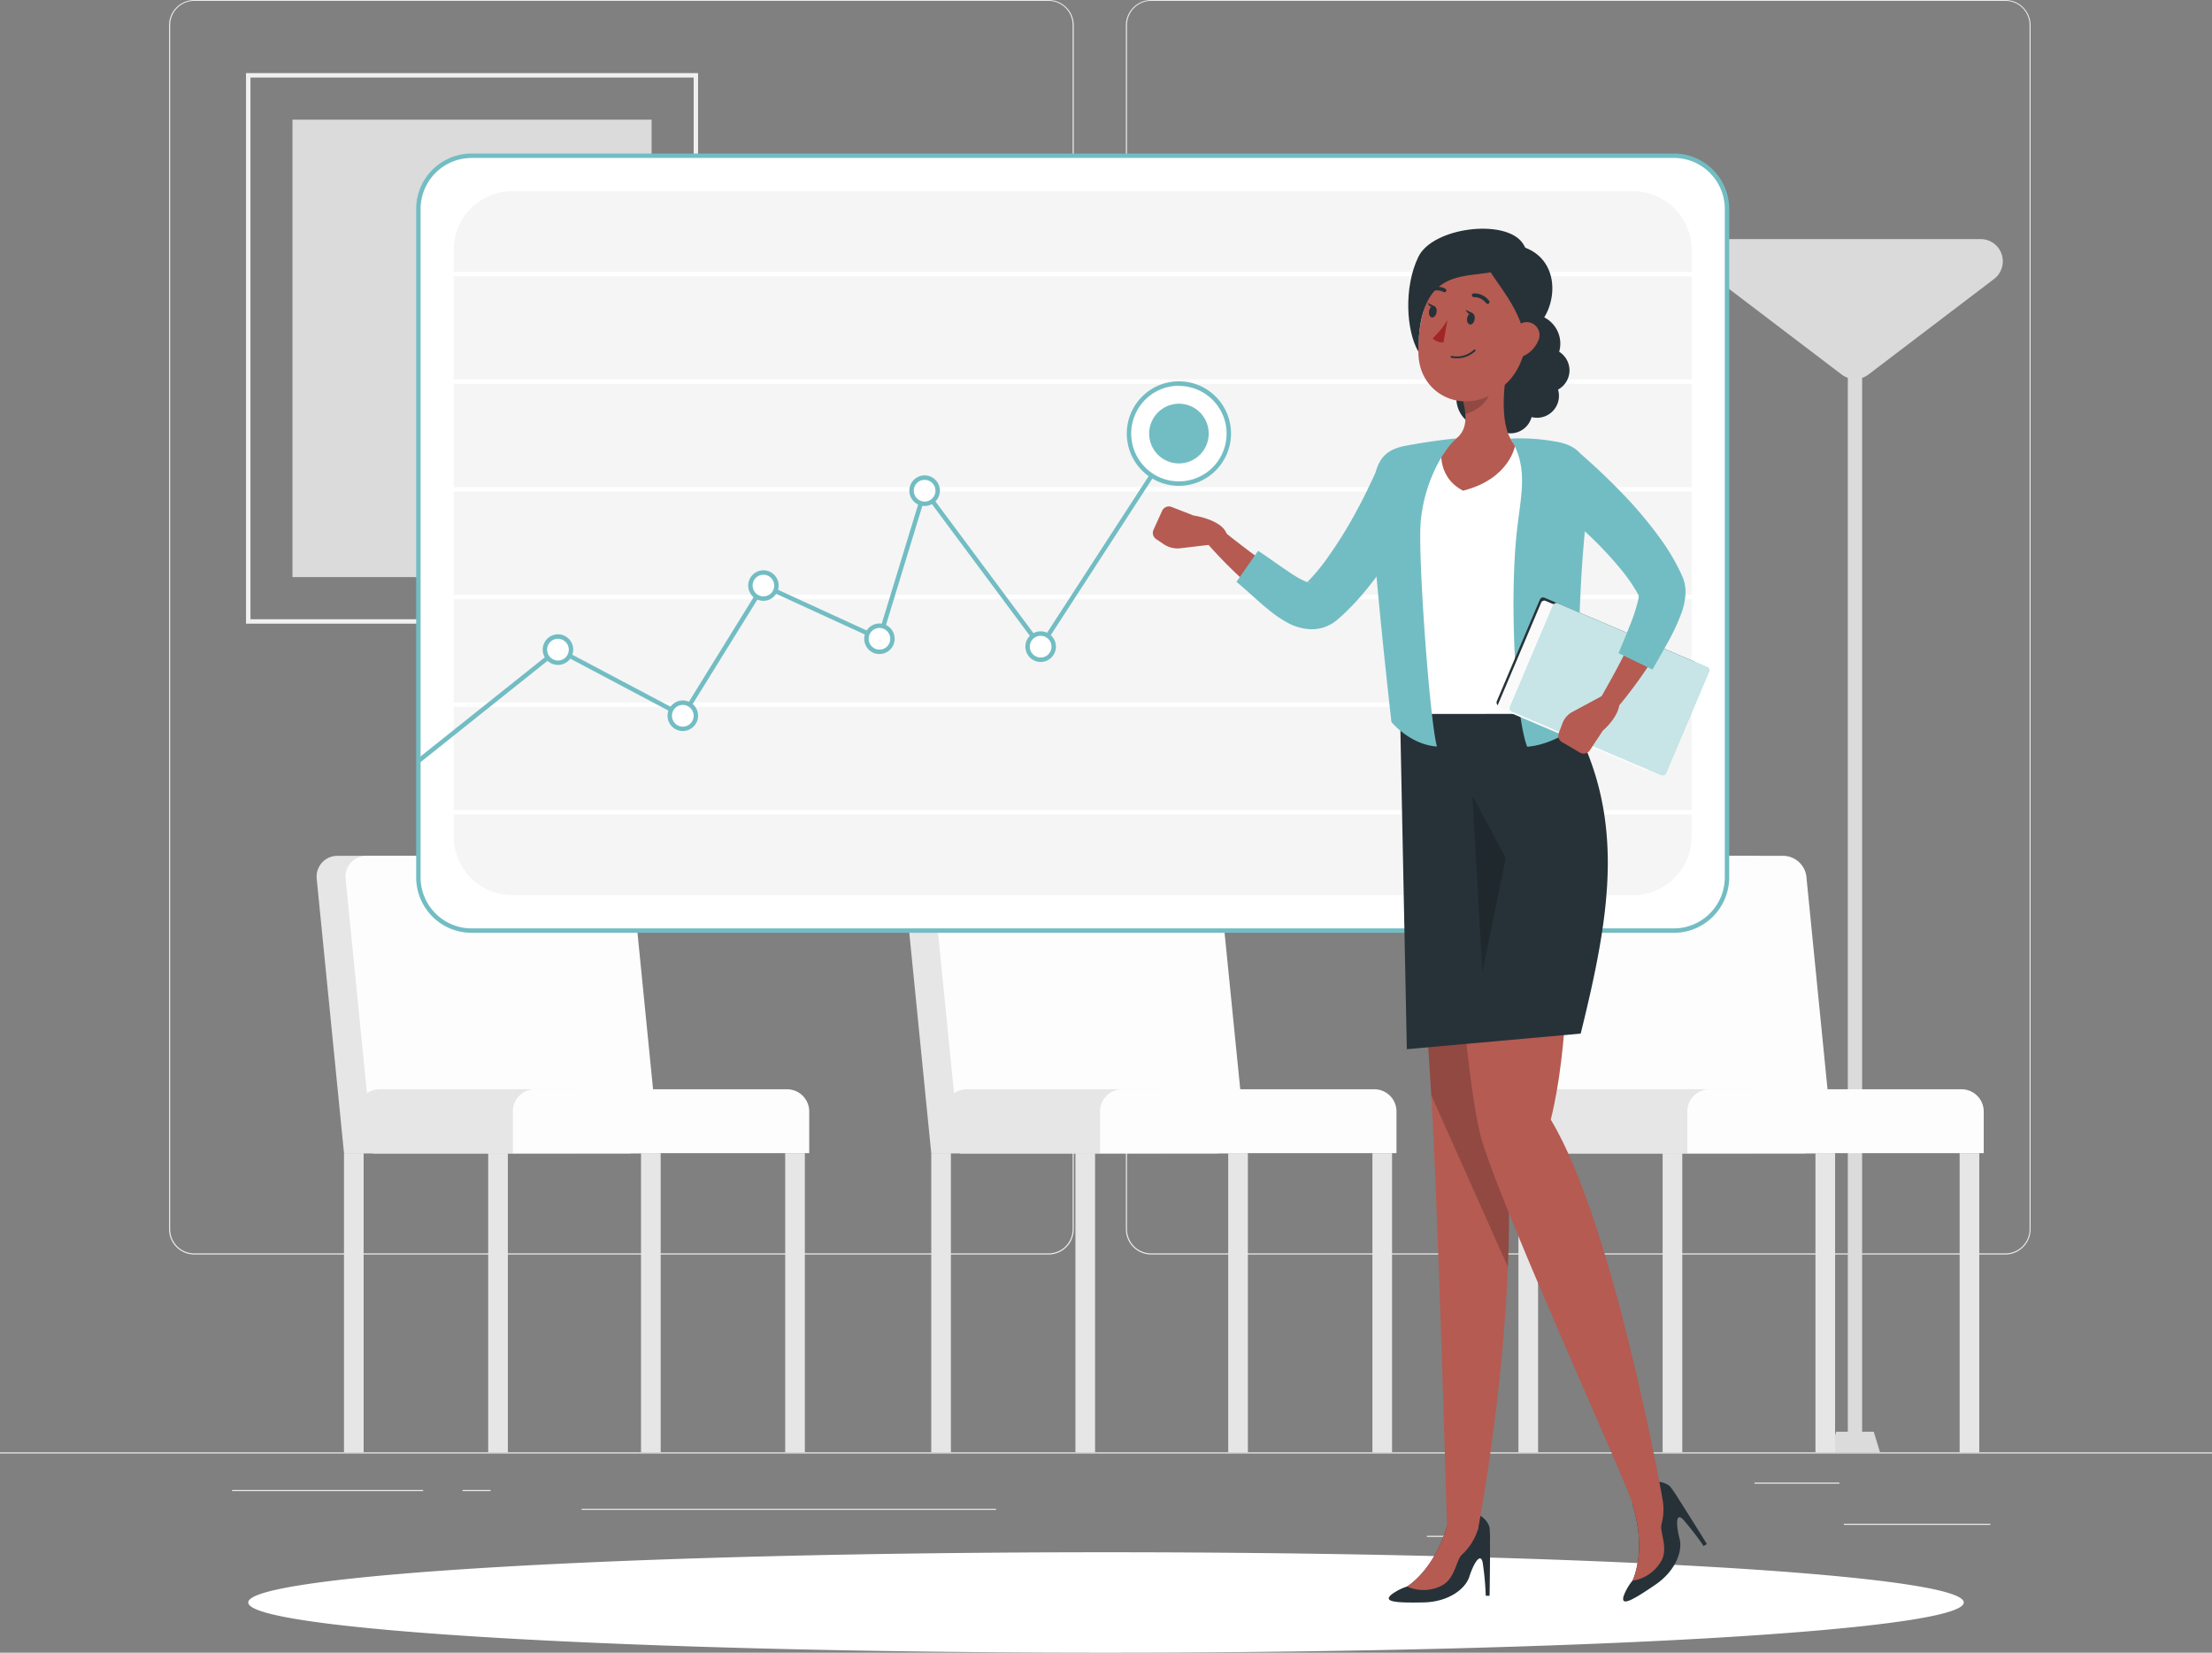 <svg width="170" height="127" fill="none" xmlns="http://www.w3.org/2000/svg"><rect width="100%" height="100%" fill="#808080" stroke="none"/><path d="M170 111.606H0v.085h170v-.085zM152.966 117.091h-11.261v.085h11.261v-.085zM112.615 118.018h-2.955v.085h2.955v-.085zM141.364 113.927h-6.524v.085h6.524v-.085zM32.52 114.5H17.837v.085H32.52v-.085zM37.703 114.5h-2.152v.085h2.152v-.085zM76.55 115.938H44.7v.084h31.85v-.084zM80.58 96.402H14.93a1.94 1.94 0 01-1.37-.571 1.95 1.95 0 01-.568-1.375V1.929c.005-.512.21-1.002.574-1.364A1.939 1.939 0 0114.93 0h65.65c.516 0 1.01.205 1.374.57.364.365.568.86.568 1.376v92.51a1.939 1.939 0 01-1.941 1.947zM14.93.068a1.864 1.864 0 00-1.853 1.861v92.527c0 .493.195.966.543 1.315.347.349.818.545 1.31.546h65.65c.493 0 .965-.197 1.313-.546.347-.349.543-.822.544-1.315V1.929A1.857 1.857 0 0080.581.068H14.93zM154.125 96.402H88.471a1.942 1.942 0 01-1.372-.57 1.952 1.952 0 01-.57-1.376V1.929a1.953 1.953 0 01.576-1.364A1.942 1.942 0 0188.47 0h65.654c.51.002 1 .205 1.362.566.362.362.568.851.572 1.363v92.527a1.947 1.947 0 01-1.934 1.946zM88.471.068c-.492.001-.964.197-1.312.546a1.867 1.867 0 00-.545 1.315v92.527c.001.493.197.966.545 1.315.348.349.82.545 1.312.546h65.654c.492 0 .963-.197 1.311-.546.348-.349.544-.822.545-1.315V1.929a1.868 1.868 0 00-.545-1.315 1.856 1.856 0 00-1.311-.546H88.471z" fill="#EBEBEB"/><path d="M144.004 110.021h-.894v-82.9h-1.098v82.9h-.894l-.483 1.585H144.487l-.483-1.585z" fill="#DBDBDB"/><path d="M143.589 28.785l9.656-7.343a1.71 1.71 0 00-.026-2.746 1.696 1.696 0 00-.994-.322h-19.322a1.698 1.698 0 00-1.613 1.166 1.711 1.711 0 00.593 1.902l9.66 7.343a1.695 1.695 0 002.046 0z" fill="#DADADA"/><path d="M93.589 88.63H71.571l-2.102-21.098a1.604 1.604 0 011.544-1.765h18.748a1.817 1.817 0 011.73 1.765L93.59 88.63z" fill="#E6E6E6"/><path d="M95.811 88.63H73.78l-2.1-21.098a1.607 1.607 0 01.908-1.614c.2-.093.415-.145.635-.151H91.97c.456.022.888.216 1.208.543.32.328.506.764.519 1.222L95.81 88.63z" fill="#FDFDFD"/><path d="M74.294 83.704h15.27v4.909H72.598v-3.204a1.698 1.698 0 011.697-1.704z" fill="#E6E6E6"/><path d="M86.245 83.704h19.38a1.706 1.706 0 011.7 1.704v3.205h-22.78v-3.204a1.698 1.698 0 011.7-1.704z" fill="#FDFDFD"/><path d="M73.08 88.613h-1.51v22.993h1.51V88.613zM84.16 88.613h-1.51v22.993h1.51V88.613zM95.904 88.613h-1.51v22.993h1.51V88.613zM106.984 88.613h-1.509v22.993h1.509V88.613zM138.72 88.63h-22.022L114.6 67.532a1.61 1.61 0 01.388-1.22 1.599 1.599 0 011.156-.545h18.747c.457.022.889.216 1.209.543.32.328.505.764.519 1.222l2.101 21.098z" fill="#E6E6E6"/><path d="M140.941 88.63h-22.018l-2.098-21.098c-.023-.218 0-.44.067-.65a1.594 1.594 0 011.473-1.116h18.748a1.822 1.822 0 011.73 1.766l2.098 21.098z" fill="#FDFDFD"/><path d="M119.425 83.704h15.27v4.909h-16.966v-3.204a1.699 1.699 0 011.696-1.704z" fill="#E6E6E6"/><path d="M131.376 83.704h19.38a1.706 1.706 0 011.7 1.704v3.205h-22.78v-3.204a1.706 1.706 0 011.7-1.705z" fill="#FDFDFD"/><path d="M118.207 88.613h-1.51v22.993h1.51V88.613zM129.289 88.613h-1.51v22.993h1.51V88.613zM141.035 88.613h-1.51v22.993h1.51V88.613zM152.115 88.613h-1.51v22.993h1.51V88.613zM48.457 88.63H26.439L24.34 67.532a1.602 1.602 0 01.906-1.614c.198-.093.414-.145.634-.151h18.748a1.814 1.814 0 011.73 1.765l2.098 21.098z" fill="#E6E6E6"/><path d="M50.68 88.63H28.66l-2.098-21.098a1.602 1.602 0 01.907-1.614c.198-.093.414-.145.634-.151H46.85a1.817 1.817 0 011.73 1.765L50.68 88.63z" fill="#FDFDFD"/><path d="M29.161 83.704h15.27v4.909H27.465v-3.204c0-.452.178-.885.497-1.205.318-.319.75-.499 1.2-.5z" fill="#E6E6E6"/><path d="M41.112 83.704h19.38a1.707 1.707 0 011.7 1.704v3.205h-22.78v-3.204c0-.453.18-.886.498-1.206.319-.32.751-.499 1.202-.499z" fill="#FDFDFD"/><path d="M27.947 88.613h-1.51v22.993h1.51V88.613zM39.03 88.613h-1.51v22.993h1.51V88.613zM50.775 88.613h-1.51v22.993h1.51V88.613zM61.855 88.613h-1.51v22.993h1.51V88.613z" fill="#E6E6E6"/><path d="M53.65 47.925H18.907V5.618H53.65v42.307zm-34.402-.34H53.31V5.959H19.25v41.626z" fill="#F0F0F0"/><path d="M50.078 44.346V9.197H22.477v35.149h27.601z" fill="#DBDBDB"/><path d="M85 127c36.409 0 65.923-1.728 65.923-3.859 0-2.131-29.514-3.859-65.922-3.859s-65.923 1.728-65.923 3.859c0 2.131 29.515 3.859 65.923 3.859zM128.65 11.968H36.234a4.085 4.085 0 00-4.08 4.09V67.42c0 2.26 1.827 4.091 4.08 4.091h92.416a4.086 4.086 0 004.08-4.09V16.057c0-2.259-1.827-4.09-4.08-4.09z" fill="white"/><path d="M128.646 71.681H36.234a4.248 4.248 0 01-3.004-1.249 4.27 4.27 0 01-1.246-3.012V16.06a4.27 4.27 0 011.246-3.012 4.248 4.248 0 013.004-1.25h92.412a4.25 4.25 0 013.005 1.25 4.273 4.273 0 011.245 3.012V67.42a4.273 4.273 0 01-1.245 3.012 4.25 4.25 0 01-3.005 1.25zM36.234 12.14c-1.036 0-2.03.414-2.763 1.149a3.929 3.929 0 00-1.147 2.77V67.42c.001 1.04.413 2.036 1.147 2.771a3.908 3.908 0 002.763 1.15h92.412a3.908 3.908 0 002.764-1.15 3.93 3.93 0 001.146-2.77V16.058a3.93 3.93 0 00-1.146-2.771 3.908 3.908 0 00-2.764-1.15H36.234z" fill="#72BDC3"/><path d="M130.006 64.27V19.21a4.508 4.508 0 00-4.502-4.514H39.372a4.507 4.507 0 00-4.502 4.514V64.27a4.507 4.507 0 004.502 4.514h86.132a4.508 4.508 0 004.502-4.514z" fill="#F5F5F5"/><path d="M130.221 20.89h-95.56v.34h95.56v-.34zM130.221 29.16h-95.56v.34h95.56v-.34zM130.221 37.433h-95.56v.34h95.56v-.34zM130.221 45.706h-95.56v.34h95.56v-.34zM130.221 53.976h-95.56v.34h95.56v-.34zM130.221 62.249h-95.56v.34h95.56v-.34z" fill="white"/><path d="M32.26 58.615l-.215-.27 10.819-8.627 9.554 5.058 6.188-9.998 8.877 4.074L71 37.333l8.972 12.06 10.49-16.167.285.184-10.758 16.58-8.86-11.914-3.434 11.246-8.956-4.108-6.201 10.012-9.636-5.103-10.642 8.492z" fill="#72BDC3"/><path d="M43.885 49.92a1.007 1.007 0 01-.617.93 1.001 1.001 0 01-1.37-.73 1.009 1.009 0 01.426-1.033 1.002 1.002 0 011.56.832z" fill="white"/><path d="M42.882 51.095a1.171 1.171 0 01-1.084-.726 1.18 1.18 0 01.855-1.603 1.17 1.17 0 011.204.5 1.178 1.178 0 01-.975 1.83zm0-2.008a.831.831 0 00-.77.517.837.837 0 00.61 1.138.83.83 0 00.854-.358.837.837 0 00-.694-1.297z" fill="#72BDC3"/><path d="M59.674 44.996a1.008 1.008 0 01-.618.932 1.001 1.001 0 01-1.369-.733 1.008 1.008 0 01.987-1.2.998.998 0 011 1.001z" fill="white"/><path d="M58.675 46.17a1.167 1.167 0 01-1.083-.722 1.175 1.175 0 01.85-1.601 1.166 1.166 0 011.202.498 1.175 1.175 0 01-.97 1.825zm0-2.005a.828.828 0 00-.769.511.834.834 0 00.602 1.136.828.828 0 00.993-.815.836.836 0 00-.826-.832z" fill="#72BDC3"/><path d="M68.588 49.087a1.007 1.007 0 01-1.198.99 1.002 1.002 0 01-.789-.791 1.008 1.008 0 01.987-1.201.993.993 0 01.925.618 1 1 0 01.075.384z" fill="white"/><path d="M67.59 50.26a1.167 1.167 0 01-1.081-.724 1.175 1.175 0 01.852-1.6 1.167 1.167 0 011.201.5 1.175 1.175 0 01-.146 1.479c-.22.22-.517.343-.826.344zm0-2.005a.828.828 0 00-.767.513.834.834 0 00.605 1.135.828.828 0 00.991-.816.836.836 0 00-.83-.832z" fill="#72BDC3"/><path d="M72.08 37.705a1.008 1.008 0 01-.613.93 1.001 1.001 0 01-1.371-.72 1.008 1.008 0 01.964-1.213 1 1 0 01.941.615c.052.123.079.254.08.388z" fill="white"/><path d="M71.06 38.881a1.171 1.171 0 01-1.084-.726 1.178 1.178 0 01.855-1.603 1.17 1.17 0 011.204.5 1.178 1.178 0 01-.975 1.83zm0-2.007a.831.831 0 00-.77.516.838.838 0 00.61 1.138.832.832 0 00.993-.823.833.833 0 00-.833-.831z" fill="#72BDC3"/><path d="M80.983 49.693a1.008 1.008 0 01-.616.928 1 1 0 01-1.369-.721 1.008 1.008 0 01.965-1.212 1.002 1.002 0 011.02 1.005z" fill="white"/><path d="M79.978 50.866a1.17 1.17 0 01-1.084-.727 1.178 1.178 0 01.857-1.603 1.17 1.17 0 011.204.503 1.179 1.179 0 01-.529 1.739 1.168 1.168 0 01-.448.088zm0-2.008a.832.832 0 00-.817.998.836.836 0 001.135.609.833.833 0 00.515-.772.836.836 0 00-.833-.835z" fill="#72BDC3"/><path d="M93.313 36.037a3.852 3.852 0 000-5.438 3.828 3.828 0 00-5.423 0 3.852 3.852 0 000 5.438 3.828 3.828 0 005.423 0z" fill="white"/><path d="M90.603 37.333a3.998 3.998 0 01-3.7-2.479 4.026 4.026 0 01.868-4.376 4.002 4.002 0 014.365-.87 4.009 4.009 0 012.472 3.71 4.025 4.025 0 01-1.174 2.838 4.004 4.004 0 01-2.831 1.177zm0-7.69a3.658 3.658 0 00-3.386 2.268 3.683 3.683 0 00.794 4.005 3.662 3.662 0 003.995.796 3.668 3.668 0 00-1.403-7.056v-.013z" fill="#72BDC3"/><path d="M92.893 33.317a2.299 2.299 0 01-1.413 2.12 2.283 2.283 0 01-2.493-.498 2.296 2.296 0 011.618-3.916c.606 0 1.188.241 1.618.671.429.43.67 1.014.67 1.623z" fill="#72BDC3"/><path d="M53.479 55.001a1.007 1.007 0 01-.617.932 1 1 0 01-1.094-.216 1.007 1.007 0 01.708-1.718 1.002 1.002 0 011.003 1.002z" fill="white"/><path d="M52.476 56.176a1.171 1.171 0 01-1.084-.726 1.178 1.178 0 01.855-1.603 1.17 1.17 0 011.204.5 1.178 1.178 0 01-.975 1.83zm0-2.008a.831.831 0 00-.77.517.838.838 0 00.61 1.138.832.832 0 00.993-.823.834.834 0 00-.833-.831z" fill="#72BDC3"/><path d="M117.654 28.673a2.264 2.264 0 002.261-2.266 2.264 2.264 0 00-2.261-2.267 2.264 2.264 0 00-2.261 2.267 2.264 2.264 0 002.261 2.266z" fill="#263238"/><path d="M116.45 31.307a2.264 2.264 0 002.261-2.267 2.264 2.264 0 00-2.261-2.267 2.264 2.264 0 00-2.261 2.267 2.264 2.264 0 002.261 2.267z" fill="#263238"/><path d="M120.621 28.457a1.683 1.683 0 01-2.007 1.652 1.678 1.678 0 01-1.32-1.323 1.683 1.683 0 011.647-2.013 1.69 1.69 0 011.68 1.684z" fill="#263238"/><path d="M119.811 30.413a1.685 1.685 0 01-2.01 1.659 1.684 1.684 0 01-1.324-1.327 1.697 1.697 0 01.718-1.733 1.684 1.684 0 012.123.212c.315.315.492.743.493 1.19z" fill="#263238"/><path d="M117.765 31.635a1.687 1.687 0 01-1.051 1.541 1.673 1.673 0 01-1.823-.378 1.683 1.683 0 01-.355-1.832 1.684 1.684 0 011.55-1.035 1.673 1.673 0 011.195.5 1.682 1.682 0 01.484 1.204z" fill="#263238"/><path d="M114.189 32.876a2.264 2.264 0 002.261-2.267 2.264 2.264 0 00-2.261-2.267 2.264 2.264 0 00-2.261 2.267 2.264 2.264 0 002.261 2.267z" fill="#263238"/><path d="M109.089 37.648c-.377.914-.785 1.722-1.224 2.56a29.331 29.331 0 01-1.441 2.428 22.868 22.868 0 01-1.7 2.307 15.294 15.294 0 01-2.078 2.097l-.149.12-.075.057-.102.082a2.119 2.119 0 01-.748.34 2.69 2.69 0 01-1.234 0 5.871 5.871 0 01-1.595-.637 16.428 16.428 0 01-2.38-1.704 35.873 35.873 0 01-3.882-3.883l1.02-1.023c.68.553 1.387 1.115 2.094 1.65a42.852 42.852 0 002.139 1.545 15.88 15.88 0 002.159 1.268c.294.148.609.25.934.306h.106a.42.42 0 00-.143.062l.19-.174a19.466 19.466 0 003.06-3.95c.456-.73.871-1.494 1.282-2.261a40.89 40.89 0 001.136-2.315l2.631 1.125z" fill="#B55B52"/><path d="M110.138 37.249a46.048 46.048 0 01-1.169 2.171 51.956 51.956 0 01-1.251 2.087 36.186 36.186 0 01-2.89 4.019 18.423 18.423 0 01-1.802 1.881l-.272.236a4.405 4.405 0 01-.276.207 3.04 3.04 0 01-.313.181 2.969 2.969 0 01-1.377.324 4.05 4.05 0 01-1.907-.542 8.809 8.809 0 01-1.19-.798c-.34-.272-.663-.545-.966-.811-.601-.532-1.162-1.057-1.7-1.49l1.663-2.386c.734.467 1.36.944 1.992 1.364.31.218.612.419.901.596.258.16.527.299.806.416.228.096.415.089.323.058a.451.451 0 00-.255.04.213.213 0 00-.061.032.13.13 0 00-.048.023l.16-.16c.481-.494.926-1.021 1.333-1.578a32.971 32.971 0 002.346-3.726 37.77 37.77 0 001.02-1.994c.316-.672.66-1.364.932-2.011l4.001 1.86z" fill="#72BDC3"/><path d="M91.718 39.61l-1.7-.664a.573.573 0 00-.704.306l-.663 1.46a.574.574 0 00.2.712l.582.392c.38.256.838.367 1.292.313l2.502-.296 1.095-.624c-.19-1.258-2.604-1.599-2.604-1.599z" fill="#B55B52"/><path d="M106.929 122.539a4.104 4.104 0 011.21-.624s2.146-1.237 3.162-4.956l2.278-.576a1.641 1.641 0 01.891.947c.04.401.052.805.038 1.207.02 1.258-.028 4.091-.028 4.091h-.295a21.797 21.797 0 00-.238-2.564c-.174-.828-.725.15-1.02 1.088-.296.937-1.578 1.936-3.489 1.984-2.234.047-3.141-.051-2.509-.597z" fill="#263238"/><path d="M111.303 116.959c-1.02 3.719-3.162 4.956-3.162 4.956a3.065 3.065 0 002.648-.064c1.047-.515 1.129-2.015 1.571-2.387a4.428 4.428 0 001.217-1.919c.109-.583-2.274-.586-2.274-.586z" fill="#B55B52"/><path d="M124.78 122.651c.159-.43.389-.83.68-1.183 0 0 1.143-2.202 0-5.884l1.609-1.704a1.655 1.655 0 011.258.317c.248.316.475.649.68.995.68 1.05 2.172 3.457 2.172 3.457l-.248.156a21.854 21.854 0 00-1.581-2.045c-.592-.603-.527.522-.272 1.469.255.948-.289 2.485-1.87 3.556-1.833 1.254-2.652 1.667-2.428.866z" fill="#263238"/><path d="M125.459 115.586c1.146 3.681 0 5.883 0 5.883a3.058 3.058 0 002.196-1.486c.606-.999-.132-2.308.038-2.857a4.402 4.402 0 000-2.273c-.194-.553-2.234.733-2.234.733zM107.779 53.209s1.792 23.023 2.295 32.35c.52 9.698 1.132 31.76 1.132 31.76l2.38.229s3.567-18.466 1.976-31.989c1.408-10.387 1.873-32.35 1.873-32.35h-9.656z" fill="#B55B52"/><path opacity=".2" d="M117.429 53.209h-9.65s.633 8.079 1.248 16.608c.378 5.192.751 10.547.972 14.34l5.886 13.197a76.413 76.413 0 00-.34-11.795c.558-4.09.966-10.015 1.258-15.66.456-8.652.626-16.69.626-16.69z" fill="black"/><path d="M110.621 53.209s1.615 28.975 3.251 34.385c1.805 5.983 11.587 27.285 11.587 27.99l2.267-.634s-3.716-20.923-8.544-28.914c2.693-10.714.575-32.827.575-32.827h-9.136z" fill="#B55B52"/><path d="M105.957 36.817c-.048 2.215.088 8.48 1.642 18.067h12.947c-.19-4.643-.738-9.085 1.037-17.812a2.39 2.39 0 00-1.113-2.546 2.37 2.37 0 00-.927-.317 31.802 31.802 0 00-2.448-.218 39.143 39.143 0 00-5.623 0c-1.211.109-2.503.306-3.492.474a2.436 2.436 0 00-1.432.812c-.369.43-.578.973-.591 1.54z" fill="white"/><path d="M115.892 27.835c-.34 1.817-.708 5.14.557 6.35 0 0-.364 2.598-4.008 3.522-2.197-1.149-1.615-3.521-1.615-3.521 2.019-.484 1.965-1.984 1.615-3.41l3.451-2.941z" fill="#B55B52"/><path opacity=".2" d="M114.483 29.041l-2.04 1.749c.087.328.145.663.174 1.002.772-.113 1.832-.961 1.914-1.773a2.642 2.642 0 00-.048-.978z" fill="black"/><path d="M117.803 24.507c-.704 2.952-.942 4.214-2.669 5.489-2.601 1.912-5.957.412-6.12-2.69-.146-2.788 1.02-7.159 4.08-7.84 3.06-.682 5.413 2.09 4.709 5.041z" fill="#B55B52"/><path d="M114.474 20.751c.527 1.006 2.159 2.727 2.656 4.933 2.38-.74 3.338-5.41.091-6.65-3.468 1.366-2.747 1.717-2.747 1.717zM113.328 24.545c-.04.246-.204.42-.363.389-.16-.03-.252-.245-.208-.488.044-.242.204-.419.364-.392.16.028.252.243.207.491zM110.404 24.006c-.044.245-.207.419-.363.388-.157-.03-.252-.245-.211-.49.041-.246.207-.417.367-.39.16.028.252.25.207.492z" fill="#263238"/><path d="M110.262 23.543l-.551-.273s.218.507.551.273z" fill="#263238"/><path d="M111.241 24.6a6.597 6.597 0 01-1.136 1.397 1.057 1.057 0 00.833.314l.303-1.711z" fill="#A02724"/><path d="M111.962 27.533a2.6 2.6 0 01-.415-.038.072.072 0 01-.046-.03c-.011-.016-.015-.036-.011-.055a.07.07 0 01.03-.047.074.074 0 01.055-.01 1.932 1.932 0 001.7-.475.071.071 0 01.102-.003.069.069 0 01.022.05.07.07 0 01-.019.052c-.383.362-.891.561-1.418.556z" fill="#263238"/><path d="M118.215 26.188c-.227.541-.657.97-1.197 1.197-.721.29-1.166-.341-1.037-1.06.116-.655.629-1.592 1.387-1.572a.994.994 0 01.847 1.435z" fill="#B55B52"/><path d="M114.317 23.351a.16.16 0 01-.102-.054 1.162 1.162 0 00-.935-.464.141.141 0 01-.14-.076.15.15 0 01-.011-.11.149.149 0 01.07-.085.143.143 0 01.054-.015 1.427 1.427 0 011.19.569c.023.03.033.069.029.107a.155.155 0 01-.053.098.146.146 0 01-.102.03zM109.78 22.455a.148.148 0 01-.087-.182.135.135 0 01.028-.05.148.148 0 01.045-.034 1.43 1.43 0 011.319 0 .144.144 0 01.051.198.145.145 0 01-.197.051 1.15 1.15 0 00-1.044 0 .14.14 0 01-.115.017zM113.189 24.073l-.554-.272s.221.51.554.272zM107.6 54.863l.52 25.761 13.362-1.197c2.295-9.289 3.566-16.775-.935-24.57l-12.947.006z" fill="#263238"/><path opacity=".2" d="M113.926 74.7l1.791-8.758-2.553-4.786.762 13.544z" fill="black"/><path d="M111.935 33.685c-1.108.981-2.509 3.5-2.754 6.476-.211 2.578.68 15.047 1.251 17.205-2.07-.143-3.495-1.882-3.495-1.882s-1.523-13.376-1.479-16.495c.044-3.12.503-4.336 2.533-4.728a47.562 47.562 0 013.944-.576zM116.086 33.709c1.34 2.09.847 4.148.537 6.712-.663 5.454-.173 14.583.745 16.959 2.07-.143 4.012-1.705 4.012-1.705s-.34-8.93.639-16.836c.381-3.095-.252-4.48-2.281-4.871a14.923 14.923 0 00-3.652-.26z" fill="#72BDC3"/><path d="M118.343 46.075l-3.305 7.8a.273.273 0 00.144.358l11.481 4.89a.272.272 0 00.357-.144l3.305-7.8a.272.272 0 00-.144-.357l-11.481-4.89a.272.272 0 00-.357.143z" fill="#263238"/><path d="M118.439 46.318l-3.293 7.771a.27.27 0 00.142.353l11.153 4.751a.268.268 0 00.352-.142l3.293-7.772a.268.268 0 00-.142-.353l-11.152-4.75a.269.269 0 00-.353.142z" fill="#FAFAFA"/><path d="M119.363 46.51l-3.305 7.8a.272.272 0 00.144.357l11.481 4.891a.27.27 0 00.356-.144l3.306-7.8a.273.273 0 00-.144-.357l-11.481-4.891a.272.272 0 00-.357.144z" fill="#72BDC3"/><path opacity=".6" d="M119.363 46.51l-3.305 7.8a.272.272 0 00.144.357l11.481 4.891a.27.27 0 00.356-.144l3.306-7.8a.273.273 0 00-.144-.357l-11.481-4.891a.272.272 0 00-.357.144z" fill="white"/><path d="M121.175 35.633c.782.586 1.458 1.18 2.152 1.803a30.75 30.75 0 011.972 1.974c.643.69 1.245 1.42 1.802 2.182a15.95 15.95 0 011.513 2.491l.156.341.041.086.061.16c.041.11.073.225.096.34.073.356.086.721.04 1.081a6.77 6.77 0 01-.425 1.582 16.792 16.792 0 01-1.295 2.56 34.613 34.613 0 01-3.233 4.431l-1.153-.835c.432-.757.87-1.534 1.285-2.307.415-.774.816-1.552 1.177-2.336.362-.749.67-1.524.921-2.318.106-.331.172-.675.197-1.022a.708.708 0 00-.024-.26s0 .018 0 0l-.034-.064-.136-.26a19.935 19.935 0 00-3.06-3.913 36.5 36.5 0 00-1.853-1.779 43.496 43.496 0 00-1.937-1.657l1.737-2.28z" fill="#B55B52"/><path d="M121.008 34.477c.34.28.622.529.928.798a49.7 49.7 0 012.578 2.468 32.229 32.229 0 013.128 3.699c.499.692.945 1.421 1.332 2.181.106.195.194.403.289.607l.041.089.075.194c.041.122.075.246.102.372.04.205.061.414.061.624a5.144 5.144 0 01-.34 1.666c-.301.788-.662 1.551-1.078 2.284-.377.682-.765 1.347-1.125 1.995l-2.608-1.262c.293-.719.592-1.414.857-2.096.261-.624.473-1.266.636-1.923.056-.184.072-.378.047-.569v.061a.42.42 0 00.021.1.339.339 0 00.024.06s0-.027-.024-.037c-.075-.136-.14-.273-.225-.409a13.361 13.361 0 00-1.149-1.623 28.378 28.378 0 00-2.937-3.068 41.587 41.587 0 00-1.639-1.418 86.496 86.496 0 00-.843-.681 23.12 23.12 0 00-.837-.631l2.686-3.48z" fill="#72BDC3"/><path d="M124.438 53.65l-1.241-.212-2.363 1.275a1.63 1.63 0 00-.751.86l-.286.753a.575.575 0 00.245.699l1.384.808a.573.573 0 00.751-.16l1.003-1.525s1.52-1.264 1.258-2.498z" fill="#B55B52"/><path d="M115.311 20.77c-2.523.733-6.28-.555-6.307 6.249-.931-1.606-1.132-4.933 0-7.278 1.102-2.28 6.674-2.96 8.007-1.067 1.333 1.892-1.7 2.096-1.7 2.096z" fill="#263238"/></svg>